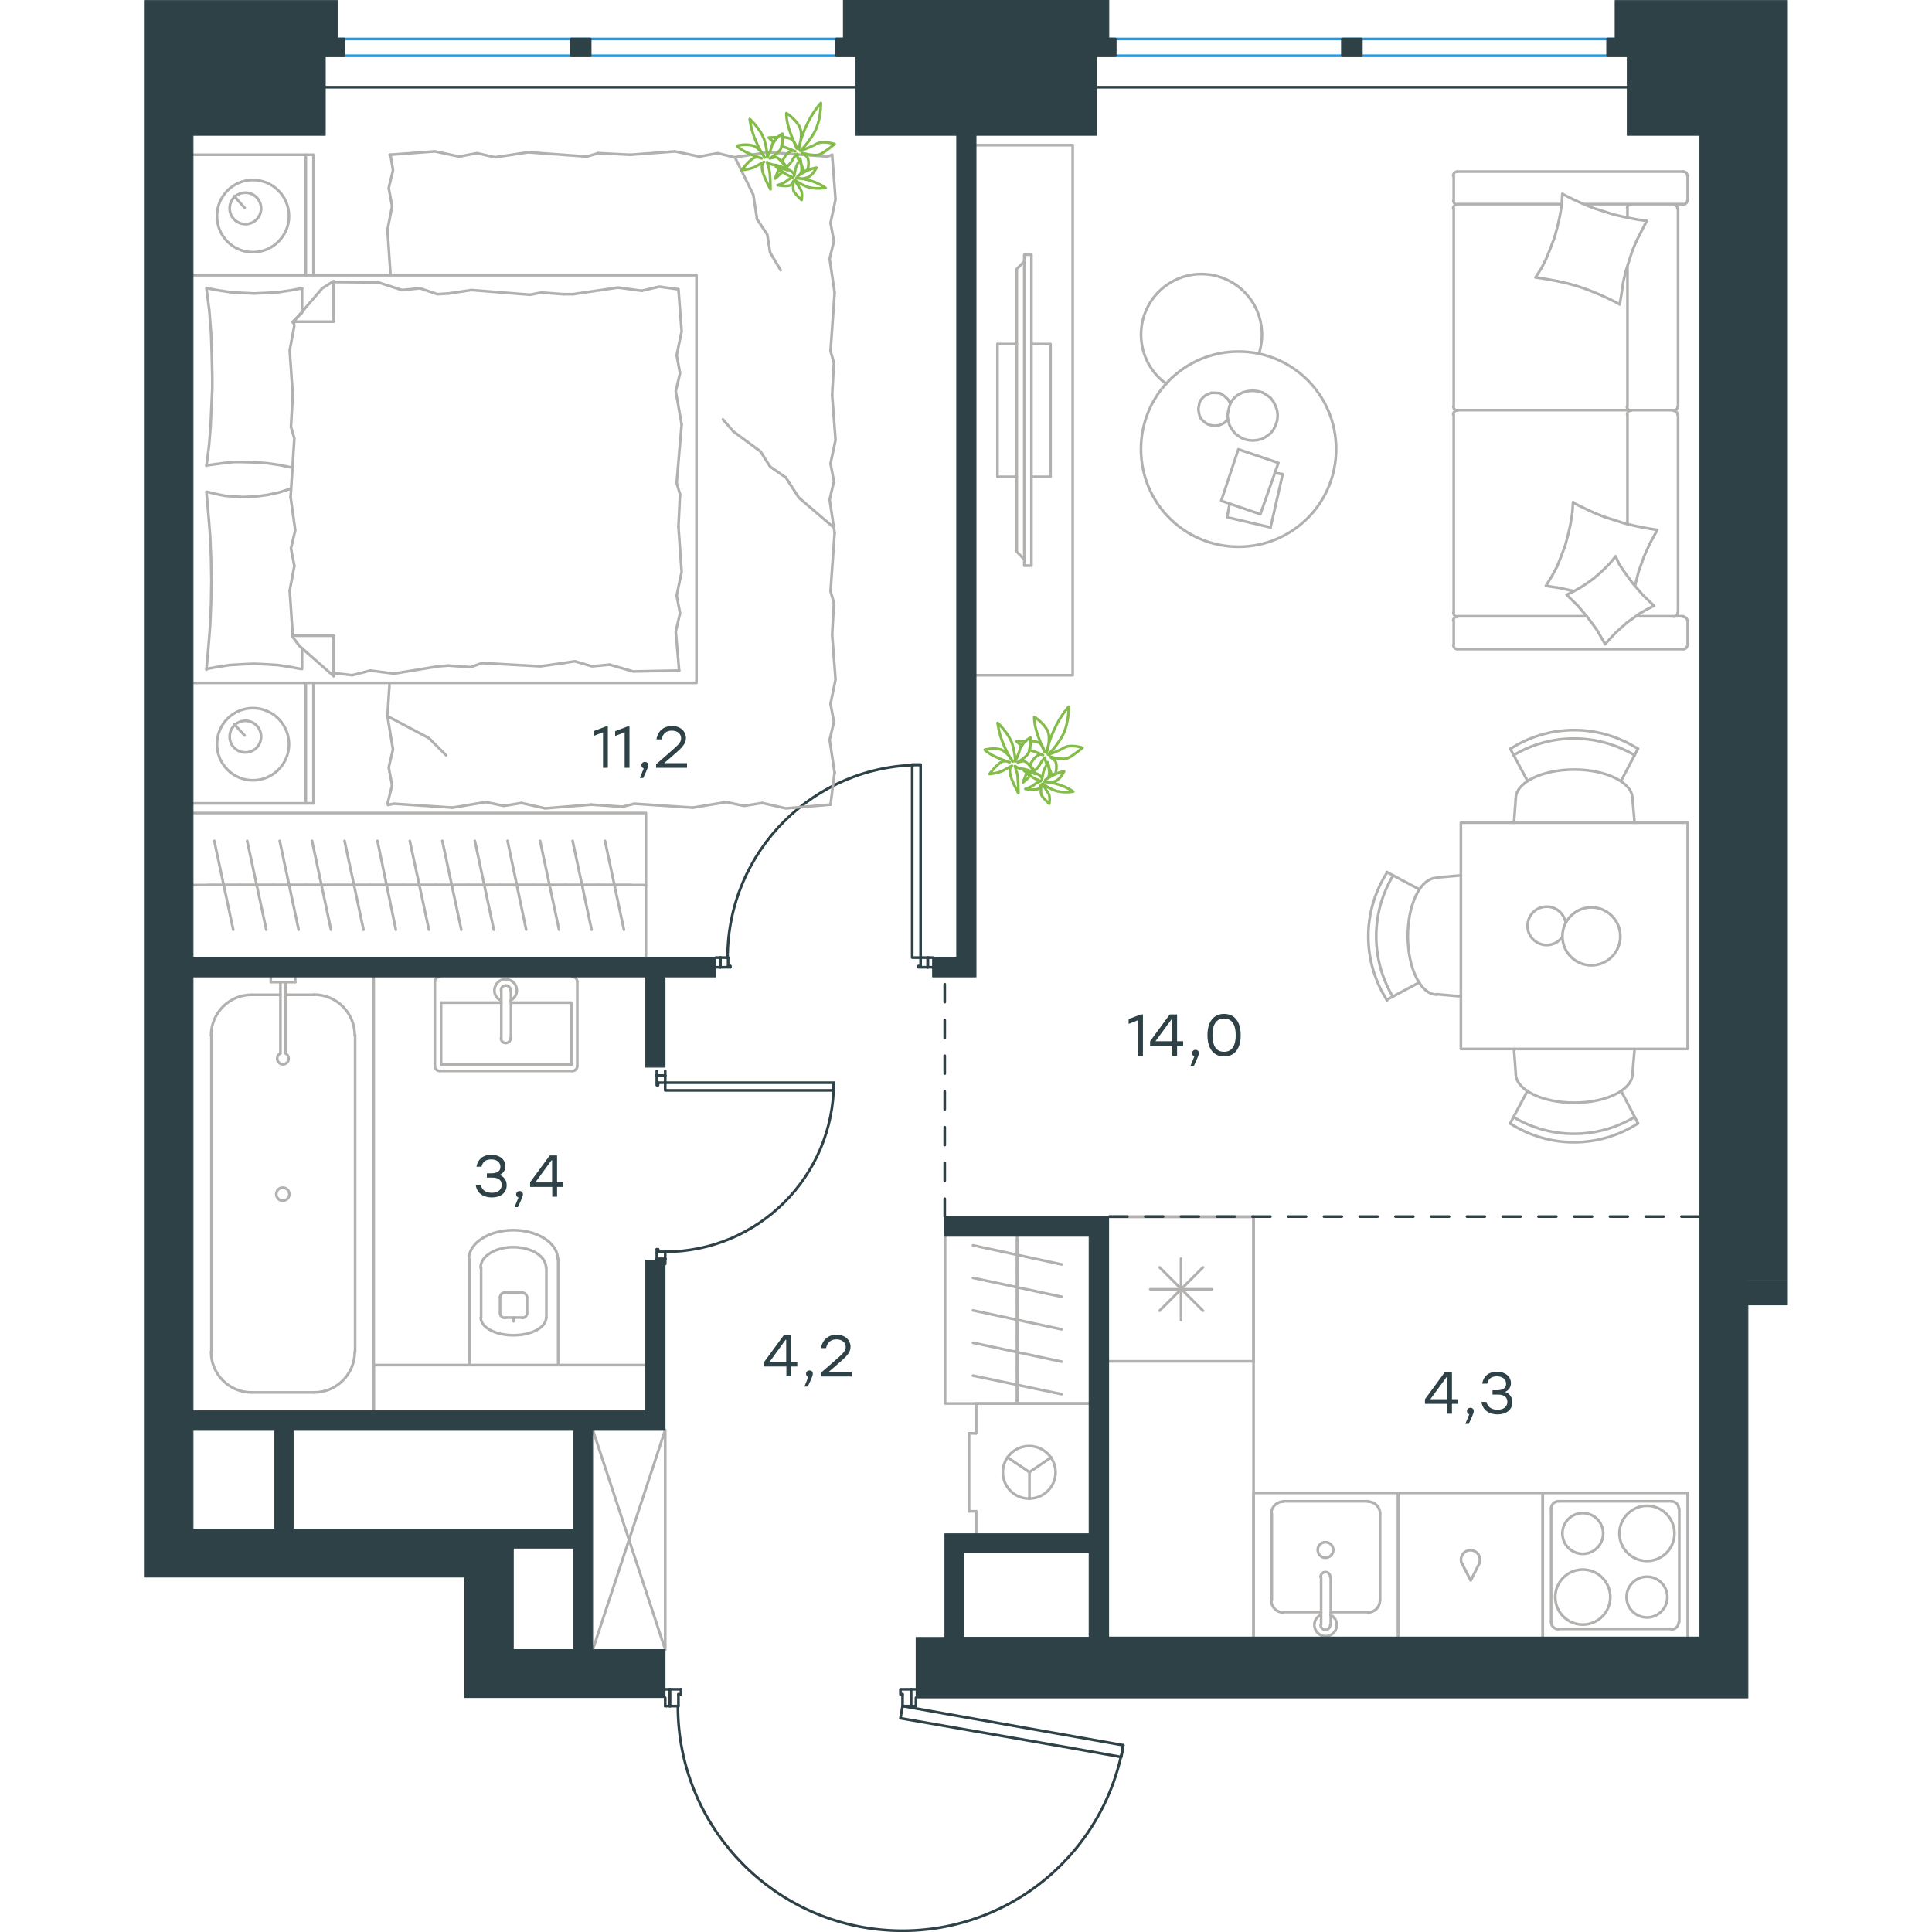 <?xml version="1.0" encoding="utf-8"?>
<!-- Generator: Adobe Illustrator 26.5.0, SVG Export Plug-In . SVG Version: 6.00 Build 0)  -->
<svg version="1.1" id="Слой_1" xmlns="http://www.w3.org/2000/svg" xmlns:xlink="http://www.w3.org/1999/xlink" x="0px" y="0px"
	 viewBox="0 0 919.8 1081" style="enable-background:new 0 0 919.8 1081;" xml:space="preserve" width="200" height="200">
<style type="text/css">
	.st0{fill:none;stroke:#2D4146;stroke-width:1.5;stroke-linecap:round;stroke-linejoin:round;stroke-miterlimit:22.926;}
	.st1{fill:none;stroke:#B2B1B0;stroke-width:1.5;stroke-linecap:round;stroke-linejoin:round;stroke-miterlimit:22.926;}
	
		.st2{fill:none;stroke:#2D4146;stroke-width:1.5;stroke-linecap:round;stroke-linejoin:round;stroke-miterlimit:22.926;stroke-dasharray:10,10;}
	.st3{fill:none;stroke:#1D9CEB;stroke-width:1.5;stroke-linecap:round;stroke-linejoin:round;stroke-miterlimit:22.926;}
	.st4{fill:#2D4146;stroke:#2D4146;stroke-width:0.5;stroke-linecap:round;stroke-linejoin:round;stroke-miterlimit:10;}
	.st5{fill:#2D4146;}
	.st6{fill:none;stroke:#84BC4A;stroke-width:1.5;stroke-linecap:round;stroke-linejoin:round;stroke-miterlimit:22.926;}
</style>
<line class="st0" x1="291.6" y1="704.4" x2="291.6" y2="707.2"/>
<polyline class="st0" points="291.6,599.2 291.6,601.8 291.6,605.8 "/>
<line class="st0" x1="291.6" y1="700.4" x2="291.6" y2="704.4"/>
<path class="st0" d="M291.5,700.4c52.1,0,94.4-42.3,94.4-94.4"/>
<line class="st0" x1="286.9" y1="704.4" x2="286.9" y2="699"/>
<line class="st0" x1="286.9" y1="601.8" x2="286.9" y2="599.2"/>
<line class="st0" x1="291.6" y1="605.8" x2="287.6" y2="605.8"/>
<polyline class="st0" points="286.9,601.8 286.9,607.2 287.6,607.2 287.6,605.8 "/>
<line class="st0" x1="287.6" y1="700.4" x2="287.6" y2="699"/>
<line class="st0" x1="286.9" y1="707.2" x2="286.9" y2="704.4"/>
<line class="st0" x1="291.6" y1="700.4" x2="287.6" y2="700.4"/>
<line class="st0" x1="287.6" y1="699" x2="286.9" y2="699"/>
<line class="st0" x1="291.6" y1="601.8" x2="286.9" y2="601.8"/>
<line class="st0" x1="291.6" y1="704.4" x2="286.9" y2="704.4"/>
<line class="st0" x1="291.6" y1="601.8" x2="286.9" y2="601.8"/>
<line class="st0" x1="291.6" y1="704.4" x2="286.9" y2="704.4"/>
<polygon class="st0" points="386,605.8 386,610.1 356.5,610.1 291.6,610.1 291.6,605.8 321.3,605.8 "/>
<line class="st0" x1="322.5" y1="535.8" x2="319.9" y2="535.8"/>
<polyline class="st0" points="441.4,535.8 438.5,535.8 434.5,535.8 "/>
<line class="st0" x1="326.8" y1="535.8" x2="322.5" y2="535.8"/>
<path class="st0" d="M434.4,428c-59.6,0-107.9,48.3-107.9,107.9"/>
<line class="st0" x1="322.5" y1="541.2" x2="328" y2="541.2"/>
<line class="st0" x1="438.5" y1="541.2" x2="441.4" y2="541.2"/>
<line class="st0" x1="434.5" y1="535.8" x2="434.5" y2="540.5"/>
<polyline class="st0" points="438.5,541.2 433.3,541.2 433.3,540.5 434.5,540.5 "/>
<line class="st0" x1="326.8" y1="540.5" x2="328" y2="540.5"/>
<line class="st0" x1="319.9" y1="541.2" x2="322.5" y2="541.2"/>
<line class="st0" x1="326.8" y1="535.8" x2="326.8" y2="540.5"/>
<line class="st0" x1="328" y1="540.5" x2="328" y2="541.2"/>
<line class="st0" x1="438.5" y1="535.8" x2="438.5" y2="541.2"/>
<line class="st0" x1="322.5" y1="535.8" x2="322.5" y2="541.2"/>
<line class="st0" x1="438.5" y1="535.8" x2="438.5" y2="541.2"/>
<line class="st0" x1="322.5" y1="535.8" x2="322.5" y2="541.2"/>
<polygon class="st0" points="434.5,506.1 434.5,427.8 429.8,427.8 429.8,457.5 429.8,535.8 434.5,535.8 "/>
<line class="st0" x1="294.2" y1="954.6" x2="291.6" y2="954.6"/>
<polyline class="st0" points="431.9,954.6 429.1,954.6 424.4,954.6 "/>
<line class="st0" x1="299" y1="954.6" x2="294.2" y2="954.6"/>
<path class="st0" d="M298.7,954.7c0,65.1,49.8,119.4,114.6,125.1c64.9,5.7,123.3-39.1,134.6-103.3"/>
<line class="st0" x1="294.2" y1="945.2" x2="300.4" y2="945.2"/>
<line class="st0" x1="429.1" y1="945.2" x2="431.9" y2="945.2"/>
<line class="st0" x1="424.4" y1="954.6" x2="424.4" y2="948"/>
<polyline class="st0" points="429.1,945.2 423.2,945.2 423.2,948 424.4,948 "/>
<polyline class="st0" points="431.9,954.6 431.9,954.1 431.9,949.9 "/>
<line class="st0" x1="299" y1="948" x2="300.4" y2="948"/>
<line class="st0" x1="291.6" y1="945.2" x2="294.2" y2="945.2"/>
<polyline class="st0" points="291.6,954.6 291.6,954.1 291.6,949.9 "/>
<line class="st0" x1="299" y1="954.6" x2="299" y2="948"/>
<line class="st0" x1="300.4" y1="948" x2="300.4" y2="945.2"/>
<line class="st0" x1="429.1" y1="954.6" x2="429.1" y2="945.2"/>
<line class="st0" x1="294.2" y1="954.6" x2="294.2" y2="945.2"/>
<line class="st0" x1="429.1" y1="954.6" x2="429.1" y2="945.2"/>
<line class="st0" x1="294.2" y1="954.6" x2="294.2" y2="945.2"/>
<polygon class="st0" points="547.9,976.5 546.8,983.1 517.8,977.9 423.2,961.4 424.4,954.6 453.6,959.8 "/>
<line class="st1" x1="35.6" y1="495.2" x2="53.9" y2="495.2"/>
<line class="st1" x1="49.9" y1="520.2" x2="39.3" y2="470.5"/>
<line class="st1" x1="53.9" y1="495.2" x2="72.1" y2="495.2"/>
<line class="st1" x1="68.4" y1="520.2" x2="57.7" y2="470.5"/>
<line class="st1" x1="72.1" y1="495.2" x2="90.3" y2="495.2"/>
<line class="st1" x1="86.5" y1="520.2" x2="75.9" y2="470.5"/>
<line class="st1" x1="90.3" y1="495.2" x2="108.4" y2="495.2"/>
<line class="st1" x1="104.6" y1="520.2" x2="94" y2="470.5"/>
<line class="st1" x1="108.4" y1="495.2" x2="126.6" y2="495.2"/>
<line class="st1" x1="122.8" y1="520.2" x2="112.2" y2="470.5"/>
<line class="st1" x1="126.6" y1="495.2" x2="145" y2="495.2"/>
<line class="st1" x1="140.9" y1="520.2" x2="130.6" y2="470.5"/>
<line class="st1" x1="145" y1="495.2" x2="163.1" y2="495.2"/>
<line class="st1" x1="159.4" y1="520.2" x2="148.7" y2="470.5"/>
<line class="st1" x1="27.3" y1="495.2" x2="280.8" y2="495.2"/>
<line class="st1" x1="163.1" y1="495.2" x2="181.3" y2="495.2"/>
<line class="st1" x1="177.5" y1="520.2" x2="166.9" y2="470.5"/>
<line class="st1" x1="181.3" y1="495.2" x2="199.4" y2="495.2"/>
<line class="st1" x1="195.7" y1="520.2" x2="185.1" y2="470.5"/>
<line class="st1" x1="199.4" y1="495.2" x2="217.8" y2="495.2"/>
<line class="st1" x1="213.8" y1="520.2" x2="203.4" y2="470.5"/>
<line class="st1" x1="217.8" y1="495.2" x2="236" y2="495.2"/>
<line class="st1" x1="232.2" y1="520.2" x2="221.6" y2="470.5"/>
<line class="st1" x1="236" y1="495.2" x2="254.1" y2="495.2"/>
<line class="st1" x1="250.4" y1="520.2" x2="239.8" y2="470.5"/>
<line class="st1" x1="254.1" y1="495.2" x2="272.3" y2="495.2"/>
<line class="st1" x1="268.5" y1="520.2" x2="257.9" y2="470.5"/>
<polyline class="st1" points="280.8,535.8 280.8,454.9 27.3,454.9 "/>
<line class="st1" x1="106.1" y1="157.8" x2="131.1" y2="158"/>
<polyline class="st1" points="330.6,88 340.9,109 343,122.7 "/>
<polyline class="st1" points="343,122.7 348.7,131.2 350.3,141.3 356.2,151.2 "/>
<polyline class="st1" points="136.2,400.7 159.4,413 169,422.6 "/>
<polyline class="st1" points="385.5,294.8 366.4,278.5 359.1,267.2 "/>
<line class="st1" x1="329.8" y1="241.5" x2="323.9" y2="234.7"/>
<polyline class="st1" points="359.1,267.2 350.3,261.1 344.9,252.6 329.8,241.5 "/>
<line class="st1" x1="136.2" y1="449.7" x2="138.8" y2="439.4"/>
<line class="st1" x1="136.2" y1="400.7" x2="137.4" y2="382.1"/>
<polyline class="st1" points="138.8,439.4 136.9,429.4 139.3,419.3 136.2,400.7 "/>
<polyline class="st1" points="250.1,450.2 224.4,452.3 211.2,449.3 "/>
<polyline class="st1" points="172.6,451.9 139.8,449.7 136.5,450.4 "/>
<polyline class="st1" points="211.2,449.3 201.3,450.9 191.2,448.8 172.6,451.9 "/>
<polyline class="st1" points="384.1,450.2 359.1,452.3 345.9,449.3 "/>
<polyline class="st1" points="307,451.9 274.2,449.7 267.8,451.4 "/>
<polyline class="st1" points="345.9,449.3 335.7,450.9 325.8,448.8 307,451.9 "/>
<line class="st1" x1="267.8" y1="451.4" x2="250.1" y2="450.2"/>
<polyline class="st1" points="385,355.2 386.9,380.2 384.1,393.8 "/>
<polyline class="st1" points="384.1,393.8 386,404 383.6,413.9 386.4,432.5 "/>
<line class="st1" x1="386.4" y1="432" x2="384.1" y2="450.2"/>
<polyline class="st1" points="385,221 386.9,246.2 384.1,259.4 "/>
<polyline class="st1" points="386.4,298.1 384.1,330.9 386,337.2 "/>
<polyline class="st1" points="384.1,259.4 386,269.4 383.6,279.5 386.4,298.1 "/>
<line class="st1" x1="386" y1="337.2" x2="385" y2="355.2"/>
<polyline class="st1" points="385,86.6 386.9,111.6 384.1,124.8 "/>
<polyline class="st1" points="386.4,163.7 384.1,196.5 386,202.9 "/>
<polyline class="st1" points="384.1,124.8 386,134.9 383.6,144.8 386.4,163.7 "/>
<line class="st1" x1="386" y1="202.9" x2="385" y2="221"/>
<polyline class="st1" points="272.1,86.6 297.1,84.7 310.7,87.6 "/>
<polyline class="st1" points="349.4,85.2 382.4,87.6 385,86.6 "/>
<polyline class="st1" points="310.7,87.6 320.9,85.7 330.3,88 349.4,85.2 "/>
<polyline class="st1" points="137.4,86.6 162.7,84.7 176.3,87.6 "/>
<polyline class="st1" points="215,85.2 247.8,87.6 254.1,85.7 "/>
<polyline class="st1" points="176.3,87.6 186.3,85.7 196.4,88 215,85.2 "/>
<line class="st1" x1="254.1" y1="85.7" x2="272.1" y2="86.6"/>
<polyline class="st1" points="137.9,153.6 136.2,128.6 138.8,115.4 "/>
<polyline class="st1" points="138.8,115.4 136.9,105.2 139.3,95.3 137.9,86.6 "/>
<polyline class="st1" points="83.2,221 81.5,196 84.1,182.3 83.7,180 "/>
<polyline class="st1" points="83.2,355.7 81.5,330.4 84.1,316.7 "/>
<polyline class="st1" points="82,278.1 84.1,245.3 82.2,238.9 "/>
<polyline class="st1" points="84.1,316.7 82.2,306.8 84.6,296.7 82,278.1 "/>
<line class="st1" x1="82.2" y1="238.9" x2="83.2" y2="221"/>
<polyline class="st1" points="88.4,161.3 81.8,162.5 75.2,163.5 68.4,163.9 61.7,164.2 55.1,163.9 48.5,163.5 41.9,162.5 
	35.3,161.3 "/>
<polyline class="st1" points="34.9,161.3 36.5,173.6 37.5,186.1 37.9,198.4 38.2,211.1 38.2,217.2 37.7,228.1 37.2,239.2 36.3,250 
	34.9,260.6 "/>
<polyline class="st1" points="164.8,372.8 139.8,376.9 126.6,375.2 "/>
<polyline class="st1" points="126.6,375.2 116.4,377.8 106.5,376.6 105.6,376.6 "/>
<line class="st1" x1="170.4" y1="372.4" x2="164.8" y2="372.8"/>
<polyline class="st1" points="234.6,371 221.8,372.8 189.1,371 182.7,373.3 170.4,372.4 "/>
<polyline class="st1" points="299.4,375.2 273.7,375.7 260.5,371.9 "/>
<polyline class="st1" points="260.5,371.9 250.6,372.8 241,370 234.6,371 "/>
<polyline class="st1" points="240,164.6 265.2,160.9 278.4,162.7 "/>
<polyline class="st1" points="278.4,162.7 288.3,160.4 298.5,161.8 "/>
<line class="st1" x1="234.6" y1="164.6" x2="240" y2="164.6"/>
<polyline class="st1" points="170.4,164.2 183.2,162.3 216,164.9 222.3,163.7 234.6,164.6 "/>
<line class="st1" x1="131.1" y1="158" x2="144.3" y2="162.3"/>
<polyline class="st1" points="144.3,162.3 154.4,161.3 164.1,164.6 170.4,164.2 "/>
<polyline class="st1" points="34.9,260.4 45.2,259 50.2,258.5 54.9,258.5 62.2,258.7 69.1,259.2 75.9,260.2 82.7,261.6 "/>
<polyline class="st1" points="34.9,374.3 41.5,373.1 48,372.1 54.9,371.7 61.5,371.4 68.1,371.7 74.7,372.1 81.3,373.1 87.9,374.3 
	"/>
<polyline class="st1" points="82.2,273.4 75.6,275.5 69.1,276.9 62.4,277.8 55.4,278.1 50.4,277.8 45.2,277.4 40.3,276.4 
	35.3,275.2 "/>
<polyline class="st1" points="34.9,275.2 36,287.7 37,300 37.5,312.5 37.7,325 37.5,337.5 37,349.8 36,362.3 34.9,374.7 "/>
<polyline class="st1" points="299,294.6 300.8,320 298,333.2 "/>
<polyline class="st1" points="298,333.2 299.9,343.1 297.5,353.3 299.4,375.2 "/>
<polyline class="st1" points="299,161.8 300.8,185.4 298,198.8 "/>
<polyline class="st1" points="300.8,237.5 298,270.3 299.9,276.6 "/>
<polyline class="st1" points="298,198.8 299.9,208.8 297.5,218.9 300.8,237.5 "/>
<line class="st1" x1="299.9" y1="276.6" x2="299" y2="294.6"/>
<line class="st1" x1="106.1" y1="378.3" x2="106.1" y2="355.7"/>
<polyline class="st1" points="83.2,180.5 99.7,161.3 106.1,157.3 "/>
<line class="st1" x1="83.2" y1="355.7" x2="106.1" y2="355.7"/>
<line class="st1" x1="88.4" y1="161.3" x2="88.4" y2="174.6"/>
<polyline class="st1" points="106.1,378.3 87,361.5 82.7,355.7 "/>
<line class="st1" x1="106.1" y1="157.3" x2="106.1" y2="180"/>
<polyline class="st1" points="88.4,175 83.2,180 106.1,180 "/>
<line class="st1" x1="88.4" y1="362.7" x2="88.4" y2="374.3"/>
<line class="st1" x1="56.3" y1="116.3" x2="50.4" y2="109.7"/>
<path class="st1" d="M56.7,107.8c-4.9,0-8.8,3.9-8.8,8.8c0,4.9,4,8.8,8.8,8.8c4.9,0,8.8-3.9,8.8-8.8
	C65.5,111.8,61.6,107.8,56.7,107.8"/>
<path class="st1" d="M60.9,100.7c-11.1,0-20.1,9-20.1,20.2s9,20.2,20.1,20.2c11.1,0,20.2-9,20.2-20.2S72,100.7,60.9,100.7"/>
<line class="st1" x1="56.3" y1="411.5" x2="50.4" y2="405.2"/>
<path class="st1" d="M56.7,403.3c-4.9,0-8.8,4-8.8,8.9c0,4.9,4,8.8,8.8,8.8c4.9,0,8.8-4,8.8-8.8C65.5,407.2,61.6,403.3,56.7,403.3"
	/>
<path class="st1" d="M60.9,396.2c-11.1,0-20.1,9-20.1,20.2c0,11.1,9,20.2,20.1,20.2c11.1,0,20.2-9,20.2-20.2
	C81.1,405.2,72,396.2,60.9,396.2"/>
<line class="st1" x1="90.5" y1="154" x2="90.5" y2="86.6"/>
<line class="st1" x1="90.5" y1="449.5" x2="90.5" y2="382.1"/>
<polyline class="st1" points="27.3,86.6 94.8,86.6 94.8,154 "/>
<polyline class="st1" points="27.3,449.5 94.8,449.5 94.8,382.1 "/>
<polyline class="st1" points="27.3,154 309.1,154 309.1,382.1 27.3,382.1 "/>
<line class="st1" x1="488.5" y1="691.6" x2="488.5" y2="785.3"/>
<line class="st1" x1="488.5" y1="693.1" x2="488.5" y2="711.2"/>
<line class="st1" x1="513.5" y1="707.5" x2="463.8" y2="696.8"/>
<line class="st1" x1="488.5" y1="711.2" x2="488.5" y2="729.4"/>
<line class="st1" x1="513.5" y1="725.6" x2="463.8" y2="715"/>
<line class="st1" x1="488.5" y1="729.4" x2="488.5" y2="747.5"/>
<line class="st1" x1="513.5" y1="743.8" x2="463.8" y2="733.2"/>
<line class="st1" x1="488.5" y1="747.5" x2="488.5" y2="765.7"/>
<line class="st1" x1="513.5" y1="761.9" x2="463.8" y2="751.3"/>
<line class="st1" x1="488.5" y1="765.7" x2="488.5" y2="784.1"/>
<line class="st1" x1="513.5" y1="780.1" x2="463.8" y2="769.7"/>
<polyline class="st1" points="529.1,785.3 448.2,785.3 448.2,691.6 "/>
<line class="st1" x1="805.9" y1="114.2" x2="861.3" y2="114.2"/>
<line class="st1" x1="830" y1="227.4" x2="830" y2="149.1"/>
<line class="st1" x1="834.7" y1="344.8" x2="861.3" y2="344.8"/>
<polyline class="st1" points="844.8,338.9 840.8,341 837.1,343.1 830,348.1 823.4,354 817.5,360.4 "/>
<polyline class="st1" points="799.8,330.7 792.2,329 784.4,327.8 "/>
<polyline class="st1" points="823.4,311.3 825.2,315.3 827.6,319.1 832.8,326.2 838.5,332.8 844.8,338.9 "/>
<polyline class="st1" points="793.6,108.5 799.3,111.4 805,114 810.6,116.3 816.5,118.2 822.6,120.1 828.6,121.5 834.7,122.7 
	840.8,123.6 838,129 835.2,134.5 832.8,140.1 830.9,146 829,151.9 827.6,158 826.7,164.2 825.7,170.3 "/>
<polyline class="st1" points="784.4,327.8 787.7,322.4 790.6,317 792.9,311.3 795.1,305.4 796.7,299.5 798.1,293.4 799.1,287.3 
	799.6,280.9 "/>
<polyline class="st1" points="799.8,281.4 805.5,284.2 811.1,286.8 816.7,289.1 822.6,291 828.6,292.9 834.5,294.3 840.6,295.5 
	846.7,296.5 842.7,303.8 839.2,311.5 836.3,319.6 834.2,327.8 "/>
<polyline class="st1" points="778.6,155.2 781.9,150 784.7,144.4 787,138.7 789.2,132.8 790.8,126.9 792.2,120.8 793.2,114.7 
	793.6,108.5 "/>
<polyline class="st1" points="817.5,360.4 813,352.6 807.8,345.5 802.2,338.9 796,332.8 799.8,330.9 803.6,328.8 807.3,326.4 
	810.9,323.8 814.2,321 817.5,317.9 820.5,314.8 823.4,311.3 "/>
<polyline class="st1" points="825.7,170.3 820.3,167.5 814.6,164.9 808.8,162.5 802.9,160.4 797,158.7 790.8,157.3 784.9,156.2 
	778.6,155.2 "/>
<path class="st1" d="M832,229.7c-1.2,0-2.2,1-2.2,2.2"/>
<line class="st1" x1="830" y1="231.9" x2="830" y2="293.2"/>
<path class="st1" d="M832,114.4c-1.2,0-2.2,1-2.2,2.2"/>
<path class="st1" d="M829.7,227.5c0,1.2,1,2.2,2.2,2.2"/>
<line class="st1" x1="830" y1="121.8" x2="830" y2="116.6"/>
<path class="st1" d="M855.8,345c1.3,0,2.3-1,2.3-2.2"/>
<path class="st1" d="M732.6,342.8c0,1.2,1,2.2,2.3,2.2"/>
<path class="st1" d="M858,232c0-1.2-1-2.2-2.3-2.2"/>
<path class="st1" d="M734.8,229.7c-1.3,0-2.3,1-2.3,2.2"/>
<line class="st1" x1="858.3" y1="231.9" x2="858.3" y2="342.7"/>
<line class="st1" x1="732.8" y1="342.7" x2="732.8" y2="231.9"/>
<path class="st1" d="M858,116.7c0-1.2-1-2.2-2.3-2.2"/>
<path class="st1" d="M734.8,114.4c-1.3,0-2.3,1-2.3,2.2"/>
<path class="st1" d="M861.2,114.4c1.3,0,2.3-1,2.3-2.3"/>
<path class="st1" d="M855.8,229.7c1.3,0,2.3-1,2.3-2.2"/>
<path class="st1" d="M732.6,227.5c0,1.2,1,2.2,2.3,2.2"/>
<path class="st1" d="M732.6,361c0,1.2,1,2.2,2.3,2.2"/>
<path class="st1" d="M734.8,345c-1.3,0-2.3,1-2.3,2.2"/>
<path class="st1" d="M861.2,363.2c1.3,0,2.3-1,2.3-2.2"/>
<path class="st1" d="M863.5,347.3c0-1.2-1-2.2-2.3-2.2"/>
<path class="st1" d="M863.5,98.3c0-1.3-1-2.3-2.3-2.3"/>
<path class="st1" d="M732.6,112.2c0,1.3,1,2.3,2.3,2.3"/>
<path class="st1" d="M734.8,96c-1.3,0-2.3,1-2.3,2.3"/>
<line class="st1" x1="858.3" y1="227.4" x2="858.3" y2="116.6"/>
<line class="st1" x1="734.9" y1="229.5" x2="855.9" y2="229.5"/>
<line class="st1" x1="732.8" y1="116.6" x2="732.8" y2="227.4"/>
<line class="st1" x1="861.3" y1="363.2" x2="734.9" y2="363.2"/>
<line class="st1" x1="732.8" y1="360.8" x2="732.8" y2="347.2"/>
<line class="st1" x1="734.9" y1="344.8" x2="807.1" y2="344.8"/>
<line class="st1" x1="863.7" y1="347.2" x2="863.7" y2="360.8"/>
<line class="st1" x1="792.9" y1="114.2" x2="734.9" y2="114.2"/>
<line class="st1" x1="732.8" y1="112.1" x2="732.8" y2="98.2"/>
<line class="st1" x1="734.9" y1="96" x2="861.3" y2="96"/>
<line class="st1" x1="863.7" y1="98.2" x2="863.7" y2="112.1"/>
<polyline class="st1" points="465.6,81.2 519.6,81.2 519.6,377.8 465.6,377.8 "/>
<line class="st1" x1="477.5" y1="266.8" x2="488.3" y2="266.8"/>
<line class="st1" x1="477.5" y1="192.5" x2="488.3" y2="192.5"/>
<polyline class="st1" points="492.5,146.3 488.3,150.5 488.3,308.7 492.5,313 "/>
<rect x="492.5" y="142.5" class="st1" width="4" height="174"/>
<polyline class="st1" points="496.5,192.5 507.2,192.5 507.2,266.8 496.5,266.8 "/>
<line class="st1" x1="477.5" y1="266.8" x2="477.5" y2="192.5"/>
<line class="st1" x1="637.5" y1="902" x2="658.6" y2="902"/>
<path class="st1" d="M656.7,867.2c0,2.4,1.9,4.4,4.3,4.4c2.4,0,4.4-2,4.4-4.4c0-2.4-2-4.3-4.4-4.3
	C658.6,862.9,656.7,864.8,656.7,867.2"/>
<path class="st1" d="M663.7,882.3c0-1.5-1.2-2.7-2.7-2.7c-1.5,0-2.7,1.2-2.7,2.7"/>
<line class="st1" x1="658.6" y1="909.1" x2="658.6" y2="882.2"/>
<path class="st1" d="M658.3,909.2c0,1.5,1.2,2.7,2.7,2.7c1.5,0,2.7-1.2,2.7-2.7"/>
<line class="st1" x1="664" y1="909.1" x2="664" y2="882.2"/>
<path class="st1" d="M658.3,903.6c-2.6,1.3-4,4.2-3.3,7c0.7,2.9,3.2,4.9,6.1,4.9c2.9,0,5.5-2,6.1-4.9c0.7-2.8-0.7-5.7-3.3-7"/>
<path class="st1" d="M630.7,895.5c0,3.7,3,6.7,6.7,6.7"/>
<path class="st1" d="M684.8,902.2c3.7,0,6.7-3,6.7-6.7"/>
<path class="st1" d="M637.4,840.2c-3.7,0-6.7,3-6.7,6.7"/>
<path class="st1" d="M691.6,846.9c0-3.7-3-6.7-6.7-6.7"/>
<line class="st1" x1="631" y1="895.4" x2="631" y2="846.8"/>
<line class="st1" x1="637.5" y1="840" x2="685" y2="840"/>
<line class="st1" x1="691.6" y1="846.8" x2="691.6" y2="895.4"/>
<line class="st1" x1="685" y1="902" x2="664" y2="902"/>
<polyline class="st1" points="620.8,916.2 620.8,835.3 701.7,835.3 701.7,916.2 "/>
<path class="st1" d="M825.5,858c0,8.5,6.9,15.4,15.4,15.4c8.5,0,15.4-6.9,15.4-15.4c0-8.5-6.9-15.5-15.4-15.5
	C832.4,842.6,825.5,849.5,825.5,858"/>
<path class="st1" d="M793.6,858c0,6.3,5.1,11.4,11.4,11.4s11.4-5.1,11.4-11.4c0-6.3-5.1-11.4-11.4-11.4S793.6,851.7,793.6,858"/>
<path class="st1" d="M789.6,893.6c0,8.5,6.9,15.4,15.4,15.4c8.5,0,15.4-6.9,15.4-15.4c0-8.5-6.9-15.4-15.4-15.4
	C796.5,878.2,789.6,885.1,789.6,893.6"/>
<path class="st1" d="M829.5,893.6c0,6.3,5.1,11.4,11.4,11.4c6.3,0,11.4-5.1,11.4-11.4c0-6.3-5.1-11.4-11.4-11.4
	C834.6,882.2,829.5,887.3,829.5,893.6"/>
<path class="st1" d="M791.4,840c-2.3,0-4.1,1.8-4.1,4.1"/>
<path class="st1" d="M858.7,844.1c0-2.3-1.9-4.1-4.1-4.1"/>
<path class="st1" d="M787.3,907.5c0,2.3,1.8,4.1,4.1,4.1"/>
<path class="st1" d="M854.6,911.7c2.3,0,4.1-1.9,4.1-4.1"/>
<line class="st1" x1="791.5" y1="840" x2="854.7" y2="840"/>
<line class="st1" x1="787.3" y1="907.4" x2="787.3" y2="844"/>
<line class="st1" x1="854.7" y1="911.4" x2="791.5" y2="911.4"/>
<line class="st1" x1="859" y1="844" x2="859" y2="907.4"/>
<polyline class="st1" points="782.6,916.2 782.6,835.3 863.7,835.3 863.7,916.2 "/>
<line class="st1" x1="592.5" y1="733.4" x2="568.2" y2="709.1"/>
<line class="st1" x1="592.5" y1="709.1" x2="568.2" y2="733.4"/>
<line class="st1" x1="580.2" y1="738.6" x2="580.2" y2="704.2"/>
<line class="st1" x1="597.5" y1="721.4" x2="563" y2="721.4"/>
<polyline class="st1" points="540,680.8 620.8,680.8 620.8,761.7 540,761.7 "/>
<path class="st1" d="M747,874.8c1-2.2,0.3-4.9-1.6-6.3c-1.9-1.5-4.6-1.5-6.5,0c-1.9,1.5-2.6,4.1-1.6,6.3"/>
<polyline class="st1" points="737.3,874.6 742.3,884.3 747.2,874.6 "/>
<polyline class="st1" points="701.7,916.2 701.7,835.3 782.6,835.3 782.6,916.2 "/>
<line class="st1" x1="206.8" y1="737.2" x2="206.8" y2="739.3"/>
<path class="st1" d="M214.3,726c0-1.5-1.2-2.7-2.7-2.7"/>
<path class="st1" d="M201.9,723.2c-1.5,0-2.7,1.2-2.7,2.7"/>
<path class="st1" d="M211.6,737.4c1.5,0,2.7-1.2,2.7-2.7"/>
<path class="st1" d="M199.2,734.7c0,1.5,1.2,2.7,2.7,2.7"/>
<line class="st1" x1="214.3" y1="734.6" x2="214.3" y2="725.8"/>
<line class="st1" x1="211.7" y1="723.2" x2="202" y2="723.2"/>
<line class="st1" x1="199.2" y1="725.8" x2="199.2" y2="734.6"/>
<line class="st1" x1="202" y1="737.2" x2="211.7" y2="737.2"/>
<path class="st1" d="M188.4,737.3c0,5.4,8.2,9.8,18.3,9.8c10.1,0,18.3-4.4,18.3-9.8"/>
<line class="st1" x1="225.1" y1="709.1" x2="225.1" y2="737.2"/>
<path class="st1" d="M224.9,709.2c0-6.3-8.2-11.4-18.3-11.4c-10.1,0-18.3,5.1-18.3,11.4"/>
<line class="st1" x1="188.6" y1="709.1" x2="188.6" y2="737.2"/>
<path class="st1" d="M231.5,704.5c0-8.9-11.1-16.2-24.9-16.2c-13.7,0-24.9,7.2-24.9,16.2"/>
<line class="st1" x1="231.7" y1="704.4" x2="231.7" y2="763.8"/>
<line class="st1" x1="182" y1="704.4" x2="182" y2="763.8"/>
<polyline class="st1" points="280.8,763.8 128.5,763.8 128.5,789.5 "/>
<line class="st1" x1="465.6" y1="802" x2="461.6" y2="802"/>
<line class="st1" x1="465.6" y1="845.6" x2="461.6" y2="845.6"/>
<line class="st1" x1="465.6" y1="785.3" x2="465.6" y2="802"/>
<line class="st1" x1="465.6" y1="858.2" x2="465.6" y2="845.6"/>
<polyline class="st1" points="507.6,815.4 495.4,823.7 483.1,815.4 "/>
<line class="st1" x1="495.4" y1="823.7" x2="495.4" y2="838.6"/>
<path class="st1" d="M495.2,809.1c-8.1,0-14.7,6.6-14.7,14.7c0,8.1,6.6,14.7,14.7,14.7S510,832,510,823.8
	C510,815.7,503.4,809.1,495.2,809.1"/>
<line class="st1" x1="529.1" y1="785.3" x2="465.6" y2="785.3"/>
<line class="st1" x1="461.6" y1="802" x2="461.6" y2="845.6"/>
<line class="st1" x1="199.9" y1="561" x2="166.2" y2="561"/>
<polyline class="st1" points="205.3,561 239.1,561 239.1,595.7 "/>
<polyline class="st1" points="239.1,595.7 166.2,595.7 166.2,561 "/>
<path class="st1" d="M162.7,596.5c0,1.5,1.2,2.7,2.7,2.7"/>
<path class="st1" d="M239.7,599.2c1.5,0,2.7-1.2,2.7-2.7"/>
<path class="st1" d="M165.4,546.6c-1.5,0-2.7,1.2-2.7,2.7"/>
<path class="st1" d="M242.4,549.3c0-1.5-1.2-2.7-2.7-2.7"/>
<path class="st1" d="M199.7,580.9c0,1.5,1.2,2.7,2.7,2.7c1.5,0,2.7-1.2,2.7-2.7"/>
<line class="st1" x1="199.9" y1="554" x2="199.9" y2="580.8"/>
<path class="st1" d="M205.1,554.1c0-1.5-1.2-2.7-2.7-2.7c-1.5,0-2.7,1.2-2.7,2.7"/>
<line class="st1" x1="205.3" y1="554" x2="205.3" y2="580.8"/>
<path class="st1" d="M205.1,559.7c2.6-1.3,4-4.2,3.3-7c-0.6-2.8-3.2-4.8-6.1-4.8c-2.9,0-5.4,2-6.1,4.8c-0.7,2.9,0.7,5.8,3.3,7"/>
<line class="st1" x1="162.7" y1="549.2" x2="162.7" y2="596.4"/>
<line class="st1" x1="165.5" y1="599.2" x2="239.8" y2="599.2"/>
<line class="st1" x1="242.4" y1="596.4" x2="242.4" y2="549.2"/>
<path class="st1" d="M698.8,490c-12.5,20.9-12.5,46.9,0,67.8"/>
<path class="st1" d="M695.5,488.2c-14,21.8-14,49.7,0,71.5"/>
<line class="st1" x1="713.5" y1="549.7" x2="695.3" y2="559.4"/>
<line class="st1" x1="713.5" y1="497.6" x2="695.3" y2="487.9"/>
<line class="st1" x1="723.4" y1="491" x2="736.8" y2="489.8"/>
<line class="st1" x1="723.4" y1="556.3" x2="736.8" y2="557.5"/>
<path class="st1" d="M723.3,491.2c-9,0-16.2,14.6-16.2,32.6c0,18,7.2,32.7,16.2,32.7"/>
<path class="st1" d="M834,422.6c-20.9-12.5-46.9-12.5-67.8,0"/>
<path class="st1" d="M835.9,419c-21.8-14-49.7-14-71.4,0"/>
<line class="st1" x1="826.4" y1="437" x2="835.9" y2="418.9"/>
<line class="st1" x1="774.1" y1="437" x2="764.4" y2="418.9"/>
<line class="st1" x1="767.5" y1="446.7" x2="766.5" y2="460.3"/>
<line class="st1" x1="832.8" y1="446.7" x2="834" y2="460.3"/>
<path class="st1" d="M832.8,446.8c0-8.9-14.6-16.2-32.6-16.2c-18,0-32.7,7.2-32.7,16.2"/>
<path class="st1" d="M766.2,625c20.9,12.5,46.9,12.5,67.8,0"/>
<path class="st1" d="M764.4,628.6c21.7,14,49.7,14,71.4,0"/>
<line class="st1" x1="826.4" y1="610.3" x2="835.9" y2="628.5"/>
<line class="st1" x1="774.1" y1="610.3" x2="764.4" y2="628.5"/>
<line class="st1" x1="767.5" y1="600.6" x2="766.5" y2="587"/>
<line class="st1" x1="832.8" y1="600.6" x2="834" y2="587"/>
<path class="st1" d="M767.5,600.8c0,8.9,14.6,16.2,32.7,16.2c18,0,32.6-7.2,32.6-16.2"/>
<path class="st1" d="M795.4,516.2c-0.9-5-5.2-8.8-10.3-8.9c-5.1-0.1-9.6,3.3-10.7,8.3c-1.2,5,1.3,10.1,6,12.2
	c4.6,2.1,10.1,0.7,13.1-3.5"/>
<path class="st1" d="M793.6,523.9c0,8.9,7.2,16.2,16.2,16.2c8.9,0,16.2-7.2,16.2-16.2c0-8.9-7.2-16.2-16.2-16.2
	C800.9,507.7,793.6,515,793.6,523.9"/>
<rect x="736.8" y="460.3" class="st1" width="126.9" height="126.6"/>
<polyline class="st1" points="606.2,234.9 604.8,236.3 603.1,237.3 601.3,238 599.1,238.2 597.2,238 595.4,237.5 593.9,236.6 
	592.5,235.4 591.3,234.2 590.6,232.6 590.2,230.9 589.9,229 590.2,227.1 590.6,225.2 591.3,223.8 592.5,222.4 593.9,221.2 
	595.4,220.5 597.2,219.8 599.1,219.8 602,220 604.3,221.5 606.4,223.4 607.8,225.7 "/>
<polygon class="st1" points="606.2,232.6 606.7,235.4 607.4,238 608.8,240.4 610.4,242.5 612.5,244.1 614.9,245.5 617.5,246.2 
	620.3,246.5 623.2,246.2 625.8,245.5 628.1,244.1 630.3,242.5 631.9,240.4 633.1,238 634,235.4 634.3,232.6 634,229.7 633.1,227.1 
	631.9,224.8 630.3,222.6 628.1,221 625.8,219.6 623.2,218.9 620.3,218.6 617.3,218.9 614.7,219.6 612.3,220.8 610.2,222.4 
	608.5,224.5 607.4,226.9 606.7,229.7 "/>
<polygon class="st1" points="602.7,280.2 612.3,251.4 634.7,259 624.6,287.7 "/>
<polyline class="st1" points="632.6,264.6 637.1,265.3 630.3,295.1 "/>
<polyline class="st1" points="630.3,295.1 606,289.4 607.4,281.8 "/>
<path class="st1" d="M623.8,197.8c5.4-16.5-2.5-34.4-18.4-41.5c-15.9-7.1-34.5-1-43.1,14.1c-8.6,15.1-4.4,34.3,9.7,44.4"/>
<path class="st1" d="M612.4,196.7c-30.2,0-54.6,24.4-54.6,54.6s24.4,54.6,54.6,54.6c30.2,0,54.6-24.4,54.6-54.6
	S642.6,196.7,612.4,196.7"/>
<polyline class="st1" points="540,680.8 620.8,680.8 620.8,916.2 "/>
<line class="st1" x1="291.6" y1="923" x2="251.1" y2="800.1"/>
<polyline class="st1" points="291.6,923 291.6,800.1 251.1,923 "/>
<line class="st1" x1="60.3" y1="556.6" x2="76.3" y2="556.6"/>
<path class="st1" d="M76.3,589.4c-1.3,0.6-2.1,2.1-1.7,3.6c0.3,1.4,1.6,2.5,3.1,2.5c1.5,0,2.8-1,3.1-2.5c0.3-1.5-0.4-3-1.7-3.6"/>
<line class="st1" x1="76.3" y1="549.5" x2="76.3" y2="589.3"/>
<line class="st1" x1="79.2" y1="549.5" x2="79.2" y2="589.3"/>
<line class="st1" x1="84.6" y1="549.5" x2="84.6" y2="546.6"/>
<polyline class="st1" points="84.6,549.5 70.9,549.5 70.9,546.6 "/>
<path class="st1" d="M77.6,664.5c-2,0-3.6,1.6-3.6,3.7c0,2,1.6,3.6,3.6,3.6c2,0,3.7-1.6,3.7-3.6C81.3,666.2,79.7,664.5,77.6,664.5"
	/>
<path class="st1" d="M60.2,556.6c-12.6,0-22.7,10.2-22.7,22.8"/>
<path class="st1" d="M117.9,579.3c0-12.6-10.2-22.8-22.8-22.8"/>
<path class="st1" d="M37.5,756.4c0,12.6,10.2,22.7,22.7,22.7"/>
<path class="st1" d="M95.1,779.1c12.6,0,22.8-10.2,22.8-22.7"/>
<line class="st1" x1="95.2" y1="556.6" x2="79.2" y2="556.6"/>
<line class="st1" x1="37.7" y1="579.2" x2="37.7" y2="756.3"/>
<line class="st1" x1="60.3" y1="779.1" x2="95.2" y2="779.1"/>
<line class="st1" x1="118.1" y1="756.3" x2="118.1" y2="579.2"/>
<line class="st1" x1="128.5" y1="789.5" x2="128.5" y2="546.6"/>
<line class="st2" x1="870.2" y1="680.7" x2="539.7" y2="680.7"/>
<line class="st2" x1="448" y1="680.7" x2="448" y2="546.6"/>
<line class="st0" x1="101.2" y1="48.8" x2="398" y2="48.8"/>
<line class="st3" x1="101" y1="21.8" x2="398" y2="21.8"/>
<line class="st3" x1="101.2" y1="31.2" x2="398" y2="31.2"/>
<rect x="101.3" y="21.8" class="st0" width="10.6" height="9.4"/>
<rect x="387.3" y="21.8" class="st0" width="10.6" height="9.4"/>
<rect x="239" y="21.8" class="st0" width="10.6" height="9.4"/>
<line class="st0" x1="532.7" y1="48.8" x2="829.5" y2="48.8"/>
<line class="st3" x1="532.6" y1="21.8" x2="829.5" y2="21.8"/>
<line class="st3" x1="532.7" y1="31.2" x2="829.5" y2="31.2"/>
<rect x="532.8" y="21.8" class="st0" width="10.6" height="9.4"/>
<rect x="818.9" y="21.8" class="st0" width="10.6" height="9.4"/>
<rect x="670.5" y="21.8" class="st0" width="10.6" height="9.4"/>
<rect x="387.3" y="21.8" class="st4" width="10.6" height="9.4"/>
<rect x="239" y="21.8" class="st4" width="10.6" height="9.4"/>
<rect x="818.9" y="21.8" class="st4" width="10.6" height="9.4"/>
<rect x="670.5" y="21.8" class="st4" width="10.6" height="9.4"/>
<polygon class="st4" points="398.1,75.7 454.7,75.7 454.7,535.7 441.2,535.7 441.2,546.6 465.5,546.6 465.5,538.4 465.5,535.7 
	465.5,75.7 533,75.7 533,31.2 543.5,31.2 543.5,21.8 533,21.8 533,21.7 539.8,21.7 539.8,6.8 539.8,0.2 391.3,0.2 391.3,6.8 
	391.3,21.7 398.1,21.7 "/>
<g>
	<path class="st5" d="M365.5,764.6h-3.4v5.5h-2.7v-5.5H347V762l11-15h4.1v15h3.4V764.6z M359.3,762v-12.4h-0.3L350,762L359.3,762z"
		/>
	<path class="st5" d="M371.4,775.8h-1.9l2.2-5.4c-0.8-0.2-1.3-0.9-1.3-1.7c0-1.1,0.8-1.9,1.9-1.9c0.8,0,1.9,0.4,1.9,1.9
		C374.2,769.3,374.1,770,371.4,775.8z"/>
	<path class="st5" d="M395.9,770.2h-17.3v-2l6.7-5.8c5.6-4.9,7.3-6.3,7.3-8.7c0-2.5-2-4.3-5.2-4.3c-3.3,0-5.1,1.9-5.8,4.9h-2.8
		c0.7-4.6,4-7.5,8.7-7.5c4.7,0,7.8,3,7.8,6.8c0,3.4-2.4,5.5-7.8,10.2l-4.4,3.8h12.8V770.2z"/>
</g>
<g>
	<path class="st5" d="M735.2,785.5h-3.4v5.5h-2.7v-5.5h-12.4v-2.6l11-15h4.1v15h3.4V785.5z M729.1,782.9v-12.4h-0.3l-9.1,12.4
		L729.1,782.9z"/>
	<path class="st5" d="M741.2,796.7h-1.9l2.2-5.4c-0.8-0.2-1.3-0.9-1.3-1.7c0-1.1,0.8-1.9,1.9-1.9c0.8,0,1.9,0.4,1.9,1.9
		C744,790.2,743.9,790.9,741.2,796.7z"/>
	<path class="st5" d="M765.6,784.6c0,4.2-3.4,6.8-8.3,6.8c-4.5,0-8.3-2.2-9-7h2.8c0.7,3.1,3.2,4.4,6.2,4.4c3.4,0,5.5-1.7,5.5-4.4
		c0-2.3-1.4-4.1-5.1-4.1h-3.2v-2.4h2.4c3.5,0,5.2-1.3,5.2-3.6c0-2.6-2.1-4.2-5.1-4.2c-2.8,0-4.7,1-5.5,4.1h-2.8
		c0.9-4.7,4.2-6.7,8.3-6.7c4.4,0,7.8,2.6,7.8,6.4c0,2.2-1.2,4.1-3.3,4.9C764.1,779.7,765.6,781.8,765.6,784.6z"/>
</g>
<g>
	<path class="st5" d="M558.9,567.6v23.1h-2.7v-19.9l-5.3,2.1v-2.7l6.8-2.6H558.9z"/>
	<path class="st5" d="M581.4,585.2H578v5.5h-2.7v-5.5h-12.4v-2.6l11-15h4.1v15h3.4V585.2z M575.3,582.6v-12.4H575l-9.1,12.4
		L575.3,582.6z"/>
	<path class="st5" d="M587.4,596.4h-1.9l2.2-5.4c-0.8-0.2-1.3-0.9-1.3-1.7c0-1.1,0.8-1.9,1.9-1.9c0.8,0,1.9,0.4,1.9,1.9
		C590.2,589.9,590.1,590.6,587.4,596.4z"/>
	<path class="st5" d="M613.6,579.2c0,7.6-3.4,11.9-9.3,11.9c-5.8,0-9.3-4.3-9.3-11.9s3.5-11.9,9.3-11.9
		C610.2,567.3,613.6,571.6,613.6,579.2z M610.8,579.2c0-6.6-2.6-9.3-6.5-9.3s-6.5,2.7-6.5,9.3c0,6.6,2.6,9.3,6.5,9.3
		S610.8,585.8,610.8,579.2z"/>
</g>
<g>
	<path class="st5" d="M259.5,406.5v23.1h-2.7v-19.9l-5.3,2.1v-2.7l6.8-2.6H259.5z"/>
	<path class="st5" d="M271.6,406.5v23.1h-2.7v-19.9l-5.3,2.1v-2.7l6.8-2.6H271.6z"/>
	<path class="st5" d="M279.3,435.3h-1.9l2.2-5.4c-0.8-0.2-1.3-0.9-1.3-1.7c0-1.1,0.8-1.9,1.9-1.9c0.8,0,1.9,0.4,1.9,1.9
		C282.1,428.7,282,429.5,279.3,435.3z"/>
	<path class="st5" d="M303.8,429.6h-17.3v-2l6.7-5.8c5.6-4.9,7.3-6.3,7.3-8.7c0-2.5-2-4.3-5.2-4.3c-3.3,0-5.1,1.9-5.8,4.9h-2.8
		c0.7-4.6,4-7.5,8.7-7.5c4.7,0,7.8,3,7.8,6.8c0,3.4-2.4,5.5-7.8,10.2l-4.4,3.8h12.8V429.6z"/>
</g>
<g>
	<path class="st5" d="M202.9,663.2c0,4.2-3.4,6.8-8.3,6.8c-4.5,0-8.4-2.2-9-7h2.8c0.7,3.1,3.2,4.4,6.2,4.4c3.4,0,5.5-1.7,5.5-4.4
		c0-2.3-1.4-4.1-5.1-4.1h-3.2v-2.4h2.4c3.5,0,5.2-1.3,5.2-3.6c0-2.6-2.1-4.2-5.1-4.2c-2.8,0-4.7,1-5.5,4.1H186
		c0.9-4.7,4.2-6.7,8.4-6.7c4.4,0,7.8,2.6,7.8,6.4c0,2.2-1.2,4.1-3.3,4.9C201.4,658.3,202.9,660.4,202.9,663.2z"/>
	<path class="st5" d="M209.2,675.4h-1.9l2.2-5.4c-0.8-0.2-1.3-0.9-1.3-1.7c0-1.1,0.8-1.9,1.9-1.9c0.8,0,1.9,0.4,1.9,1.9
		C212,668.8,211.9,669.6,209.2,675.4z"/>
	<path class="st5" d="M234.5,664.1h-3.4v5.5h-2.7v-5.5H216v-2.6l11-15h4.1v15h3.4V664.1z M228.3,661.6v-12.4h-0.3l-9.1,12.4
		L228.3,661.6z"/>
</g>
<path class="st4" d="M291.5,597.1v-50.5h28.3v-10.9H27.4v-460h74V31.2h10.6v-9.4h-10.6v-0.1h6.8V6.9V0.3h-6.8H0.2v75.5v521.5V608
	v189.4v10.9v47.3v26.8h179.3V923v26.8h112V923H251V800.3h29.6h10.9v-95.1h-10.9v84.2H27.4V546.6h253.2v50.5H291.5z M240.4,923h-33.8
	v-40.6v-16.2h33.8V923z M83.6,800.3h156.8v55.3h-33.8h-53.1H83.6V800.3z M73,800.3v55.3H27.4v-55.3H73z"/>
<path class="st4" d="M897.4,916.1v-186h22.1v-13.4h-22.1v-0.3h22.1v-22.1V104.8V0.3h-96.4v6.6v14.8h6.8v54h40.4v840.3H539.7V691.6
	v-5.4v-5.4h-91.7v10.9h80.8v166.5h-80.7v7.3v3.3v47.4H432v33.8h465.4V916.1z M528.8,916.1h-70.2v-47.4h70.2V916.1z"/>
<g>
	<path class="st6" d="M367.1,84.4c0,0,3.4-2.7,7.6-9.7c4.2-7,4-17.1,4-17.1s-4.7,5-8.2,12.9c-3.6,7.9-4.2,12.9-4.2,12.9
		s2.7-7.9,0.5-12.5c-2.6-4.7-7.4-7.6-7.4-7.6s-0.2,3.2,1.3,8.2c1.5,5,4.5,11.6,4.5,11.6s-0.8-4.7-4-5.7c-0.8-0.2-2.3-0.6-3.8-0.6
		c-0.2,1.5-0.2,3.6-0.6,5c0.2,0.2,0.6,0.2,0.6,0.2c3.4,1.1,6.9,2.7,6.9,2.7s-1.6-1.6-4.7,1.6c-0.8,0.8-1.6,2.3-2.6,3.8
		c0.8,1.1,1.9,2.6,2.6,3.4c1.5-1.5,2.7-2.9,3.2-4c1.6-2.9,2.7-3.4,2.7-3.4s-0.2,1.5,0.8,3.4c0.5-0.6,0.6-0.8,0.6-0.8
		s0.2,1.3,0.6,2.9c0.6,1.3,1.3,2.7,1.6,4.5c0.6-0.5,1.3-0.6,2.1-1.1l0.2-0.2c0.6-2.9,0.6-6.1-0.6-7.2l-2.7-2.1c0,0,7.2,2.3,10.2,0.8
		c2.9-1.3,8.1-5.7,8.1-5.7s-6.3-2.1-10-0.2C372.6,82.6,367.1,84.4,367.1,84.4z M354.8,76.8c-2.7,0-5.3,0.2-5.3,0.2s1.3,1.3,2.9,2.6
		C353.2,78.2,353.7,77.3,354.8,76.8z M355.9,93.1c-0.2,0.2-0.2,0.6-0.5,0.8c0.8,0.2,2.1,0.6,3.2,0.8l0.2-0.2
		C358.2,94.1,357.1,93.4,355.9,93.1z M355,94.9c-1.1,2.7-1.9,5-1.9,5s1.9-1.6,4-3.6C356.6,96,355.7,95.3,355,94.9z M370,99.7
		c0,0.2,0.2,0.6,0.2,0.6h0.2c0-0.2,0.2-0.5,0.2-0.8C370.3,99.7,370.3,99.7,370,99.7z"/>
	<path class="st6" d="M348.7,88.1c0,0,0.2-3.4-1.6-9.7c-2.1-6.3-8.2-11.8-8.2-11.8s0.6,6,3.4,12.3c2.7,6.3,5,9.3,5,9.3
		s-2.7-5.5-6.9-6.8c-4.2-1.1-8.7,0.2-8.7,0.2s1.6,1.9,5.7,3.8c4,1.9,8.2,3.2,8.2,3.2s-2.1-1.3-4.5-0.2c-2.6,1.3-6.8,6.8-6.8,6.8
		s5-0.5,7.6-1.9c2.6-1.5,5-2.7,5-2.7s-1.5,0.2-1.1,4c0.5,3.8,4.7,11.3,4.7,11.3s0-8.9-0.8-11.4c-0.8-2.6-1.1-3.8-1.1-3.8
		s1.6,1.5,4.5,1.6c2.1,0.2,4.7,1.9,6.3,2.7c0.2,0.2,0.6,0.2,0.6,0.2c-0.8-1.5-4.7-7.9-7.2-7.2l-2.7,0.6c0,0,5.5-3.2,6.3-5.7
		c0.8-2.6,0.8-8.1,0.8-8.1s-4.7,2.7-5.7,6C350.8,84.1,348.7,88.1,348.7,88.1z"/>
	<path class="st6" d="M364.2,100.7c0,0,1.6,1.6,6.3,3.6c4.7,1.9,10.8,0.8,10.8,0.8s-3.6-2.6-8.4-4c-5-1.5-7.9-1.5-7.9-1.5
		s4.5,1.1,7.2-0.8c2.7-1.9,4-5,4-5s-1.9,0.2-4.8,1.5c-2.9,1.3-5.7,3.2-5.7,3.2s1.6-0.6,2.1-2.6c0.5-1.9-0.6-7-0.6-7
		s-2.1,3.2-2.6,5.3c-0.5,2.1-0.8,4.2-0.8,4.2s0.6-0.8-1.6-2.6c-2.3-1.6-8.7-2.6-8.7-2.6s5,4.2,6.9,4.9c1.9,0.6,2.6,1.3,2.6,1.3
		s-1.6,0.2-3.2,1.6c-1.5,1.5-5.3,2.6-5.3,2.6s6.8,1.3,7.9-0.6l1.1-1.9c0,0-0.8,4.7,0.2,6.3c1.1,1.6,4.2,4.5,4.2,4.5s0.8-4-0.6-6.1
		C365.6,103.6,364.2,100.7,364.2,100.7z"/>
</g>
<g>
	<path class="st6" d="M505.8,422.2c0,0,3.4-2.7,7.6-9.7c4.2-7,4-17.1,4-17.1s-4.7,5-8.2,12.9c-3.6,7.9-4.2,12.9-4.2,12.9
		s2.7-7.9,0.5-12.5c-2.6-4.7-7.4-7.6-7.4-7.6s-0.2,3.2,1.3,8.2c1.5,5,4.5,11.6,4.5,11.6s-0.8-4.7-4-5.7c-0.8-0.2-2.3-0.6-3.8-0.6
		c-0.2,1.5-0.2,3.6-0.6,5c0.2,0.2,0.6,0.2,0.6,0.2c3.4,1.1,6.9,2.7,6.9,2.7s-1.6-1.6-4.7,1.6c-0.8,0.8-1.6,2.3-2.6,3.8
		c0.8,1.1,1.9,2.6,2.6,3.4c1.5-1.5,2.7-2.9,3.2-4c1.6-2.9,2.7-3.4,2.7-3.4s-0.2,1.5,0.8,3.4c0.5-0.6,0.6-0.8,0.6-0.8
		s0.2,1.3,0.6,2.9c0.6,1.3,1.3,2.7,1.6,4.5c0.6-0.5,1.3-0.6,2.1-1.1l0.2-0.2c0.6-2.9,0.6-6.1-0.6-7.2l-2.7-2.1c0,0,7.2,2.3,10.2,0.8
		c2.9-1.3,8.1-5.7,8.1-5.7s-6.3-2.1-10-0.2C511.3,420.5,505.8,422.2,505.8,422.2z M493.5,414.6c-2.7,0-5.3,0.2-5.3,0.2
		s1.3,1.3,2.9,2.6C491.8,416,492.4,415.2,493.5,414.6z M494.5,430.9c-0.2,0.2-0.2,0.6-0.5,0.8c0.8,0.2,2.1,0.6,3.2,0.8l0.2-0.2
		C496.9,431.9,495.8,431.2,494.5,430.9z M493.7,432.8c-1.1,2.7-1.9,5-1.9,5s1.9-1.6,4-3.6C495.2,433.8,494.4,433.1,493.7,432.8z
		 M508.7,437.6c0,0.2,0.2,0.6,0.2,0.6h0.2c0-0.2,0.2-0.5,0.2-0.8C508.9,437.6,508.9,437.6,508.7,437.6z"/>
	<path class="st6" d="M487.4,426c0,0,0.2-3.4-1.6-9.7c-2.1-6.3-8.2-11.8-8.2-11.8s0.6,6,3.4,12.3c2.7,6.3,5,9.3,5,9.3
		s-2.7-5.5-6.9-6.8c-4.2-1.1-8.7,0.2-8.7,0.2s1.6,1.9,5.7,3.8c4,1.9,8.2,3.2,8.2,3.2s-2.1-1.3-4.5-0.2c-2.6,1.3-6.8,6.8-6.8,6.8
		s5-0.5,7.6-1.9c2.6-1.5,5-2.7,5-2.7s-1.5,0.2-1.1,4c0.5,3.8,4.7,11.3,4.7,11.3s0-8.9-0.8-11.4c-0.8-2.6-1.1-3.8-1.1-3.8
		s1.6,1.5,4.5,1.6c2.1,0.2,4.7,1.9,6.3,2.7c0.2,0.2,0.6,0.2,0.6,0.2c-0.8-1.5-4.7-7.9-7.2-7.2l-2.7,0.6c0,0,5.5-3.2,6.3-5.7
		s0.8-8.1,0.8-8.1s-4.7,2.7-5.7,6C489.5,422,487.4,426,487.4,426z"/>
	<path class="st6" d="M502.8,438.5c0,0,1.6,1.6,6.3,3.6c4.7,1.9,10.8,0.8,10.8,0.8s-3.6-2.6-8.4-4c-5-1.5-7.9-1.5-7.9-1.5
		s4.5,1.1,7.2-0.8c2.7-1.9,4-5,4-5s-1.9,0.2-4.8,1.5c-2.9,1.3-5.7,3.2-5.7,3.2s1.6-0.6,2.1-2.6c0.5-1.9-0.6-7-0.6-7
		s-2.1,3.2-2.6,5.3c-0.5,2.1-0.8,4.2-0.8,4.2s0.6-0.8-1.6-2.6c-2.3-1.6-8.7-2.6-8.7-2.6s5,4.2,6.9,4.9c1.9,0.6,2.6,1.3,2.6,1.3
		s-1.6,0.2-3.2,1.6c-1.5,1.5-5.3,2.6-5.3,2.6s6.8,1.3,7.9-0.6l1.1-1.9c0,0-0.8,4.7,0.2,6.3s4.2,4.5,4.2,4.5s0.8-4-0.6-6.1
		C504.2,441.4,502.8,438.5,502.8,438.5z"/>
</g>
</svg>
